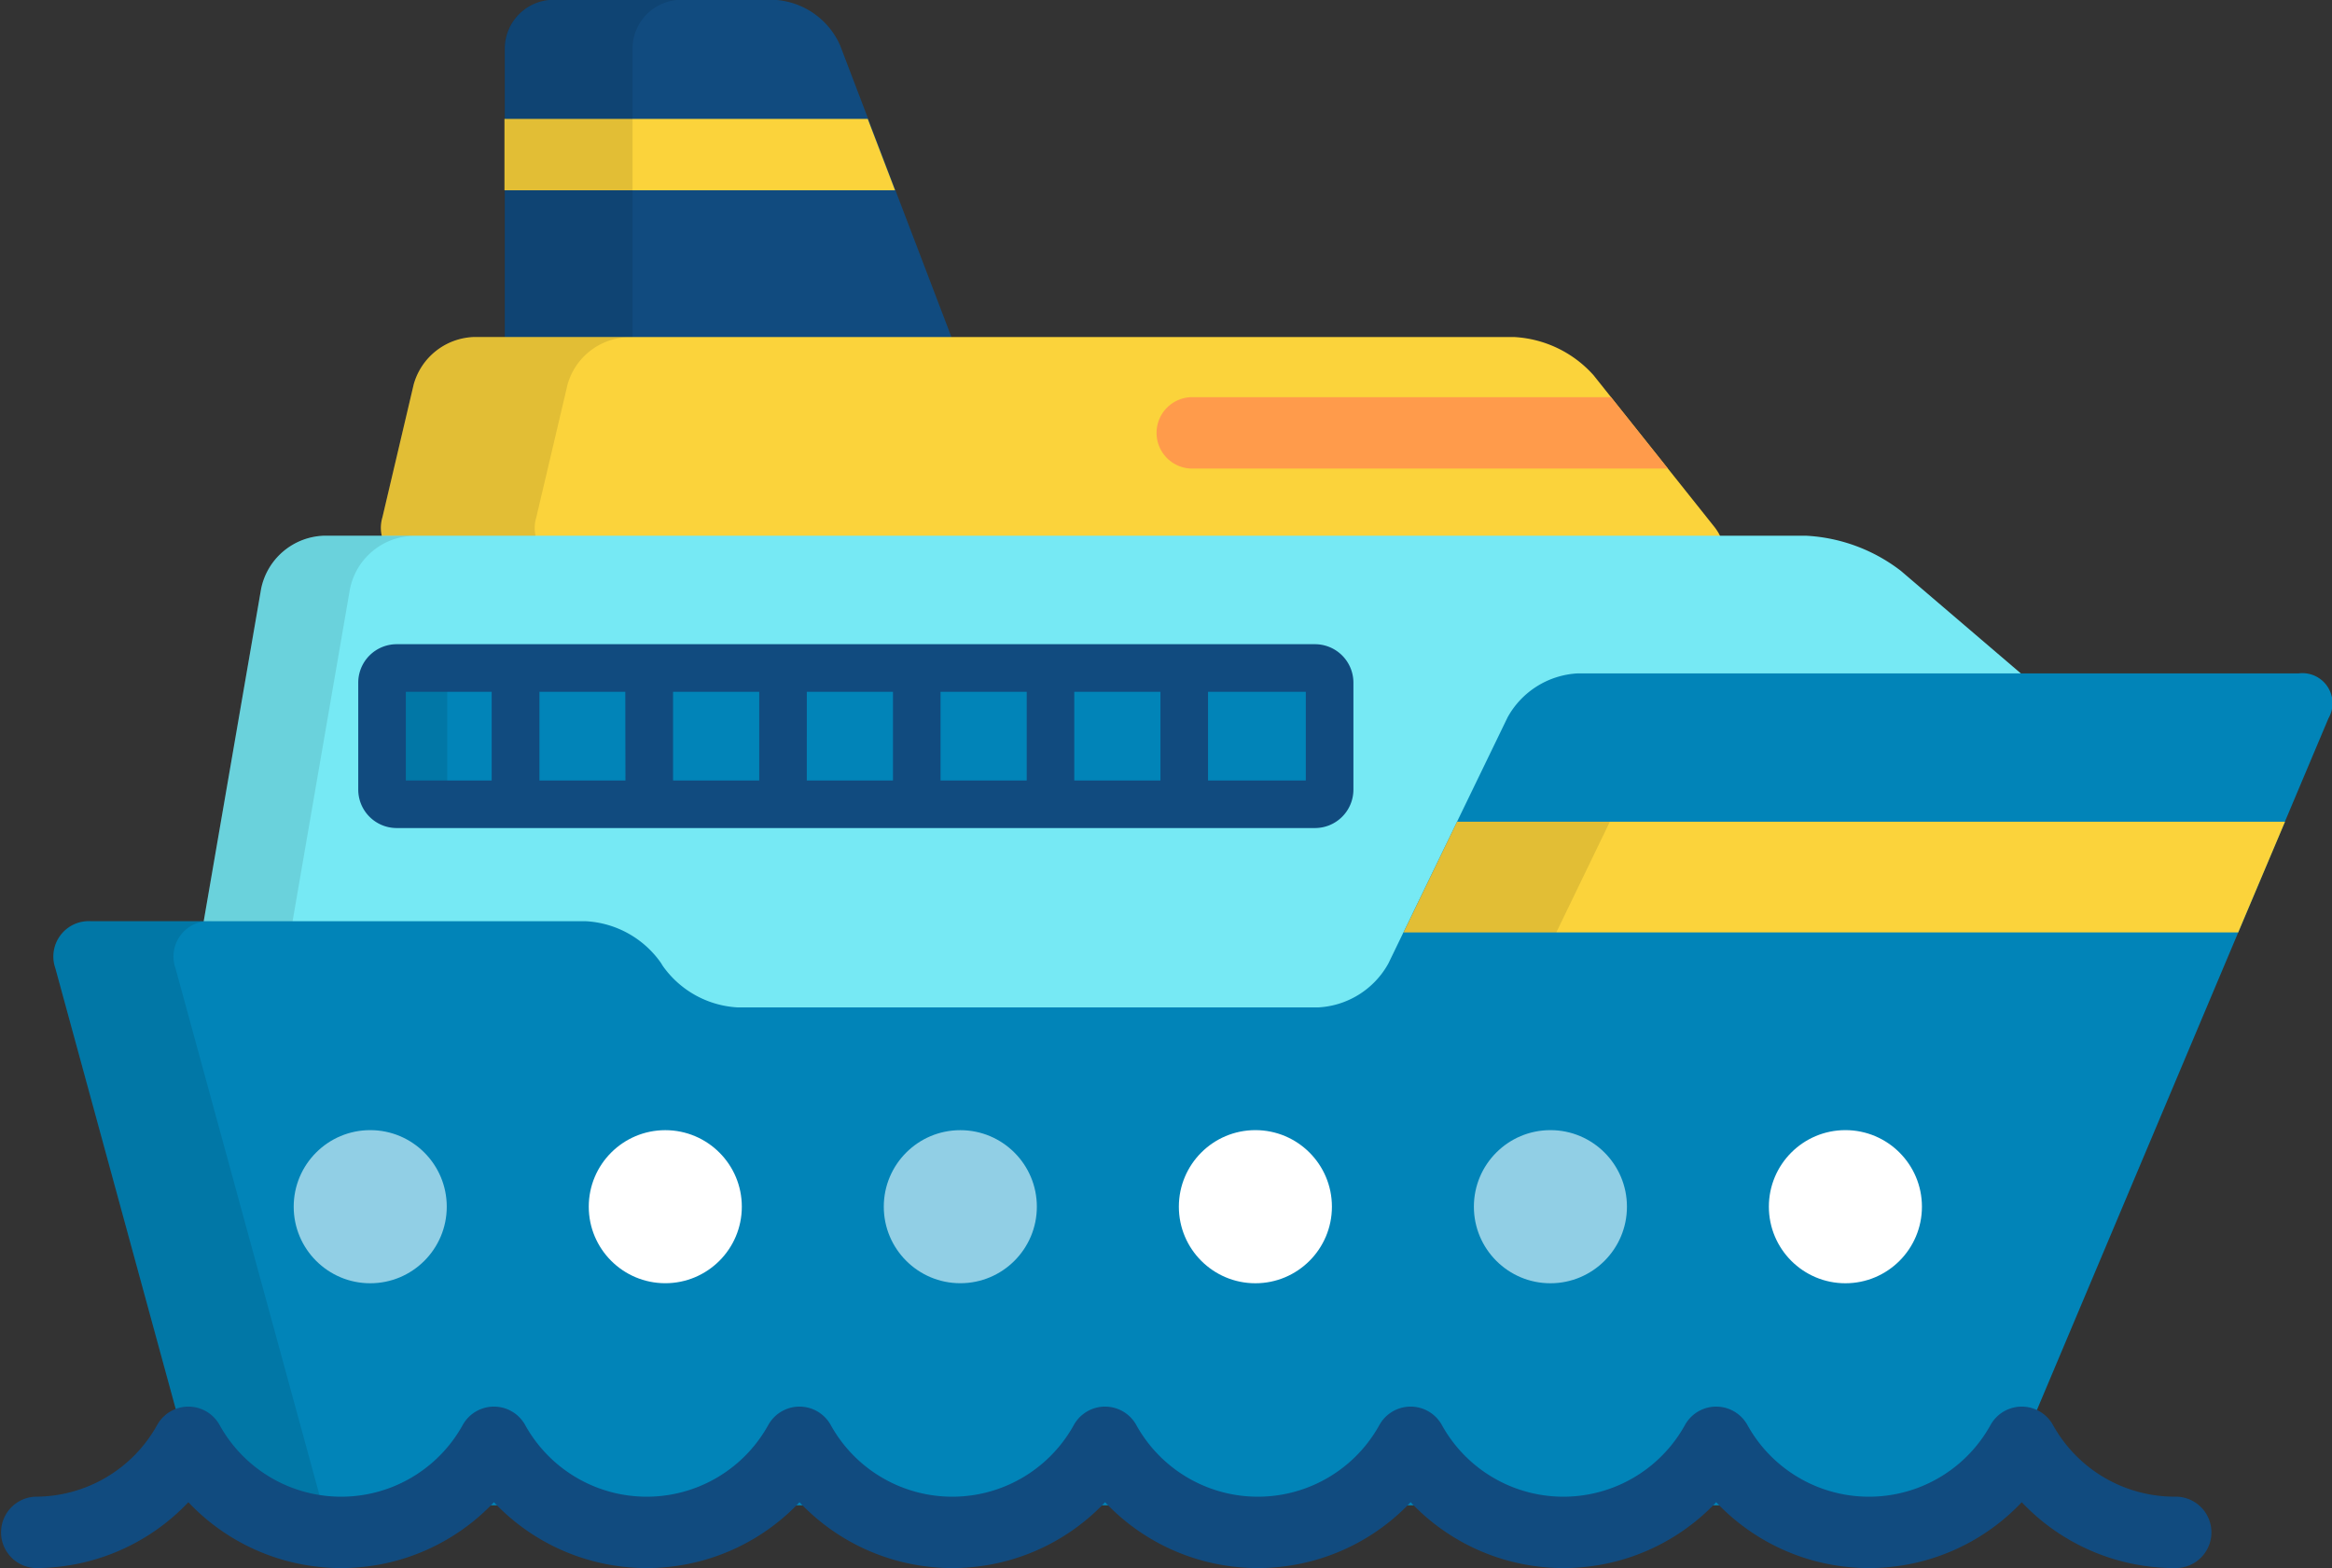 <svg xmlns="http://www.w3.org/2000/svg" width="59.757" height="40.182" viewBox="0 0 59.757 40.182">
  <rect x="0" y="0" width="59.757" height="40.182" fill="#333333" stroke="none"/>
  <g id="cruise_1_" data-name="cruise (1)" transform="translate(-0.004 -61.608)">
    <path id="Path_1333" data-name="Path 1333" d="M122.4,70.737a.8.8,0,0,1-.8,1.168h-9.584a1.254,1.254,0,0,1-1.25-1.251v-7.8a1.254,1.254,0,0,1,1.25-1.251h5.644a1.962,1.962,0,0,1,1.7,1.168Z" transform="translate(-97.828 0)" fill="#114b7f"/>
    <path id="Path_1334" data-name="Path 1334" d="M110.764,89.542h10.009l-.7-1.829h-9.309Z" transform="translate(-97.833 -23.058)" fill="#fbd33b"/>
    <g id="Group_323" data-name="Group 323" transform="translate(12.93 61.608)" opacity="0.1">
      <path id="Path_1335" data-name="Path 1335" d="M114.041,70.654v-7.8a1.254,1.254,0,0,1,1.25-1.251h-3.283a1.254,1.254,0,0,0-1.25,1.251v7.8a1.254,1.254,0,0,0,1.25,1.251h3.283A1.254,1.254,0,0,1,114.041,70.654Z" transform="translate(-110.758 -61.608)"/>
    </g>
    <path id="Path_1336" data-name="Path 1336" d="M114.722,136.586a2.94,2.94,0,0,0-2.028-.979H86.025a1.662,1.662,0,0,0-1.538,1.217l-.8,3.4a.946.946,0,0,0,.962,1.217h32.689c.688,0,.9-.44.472-.979Z" transform="translate(-73.883 -65.362)" fill="#fbd33b"/>
    <g id="Group_324" data-name="Group 324" transform="translate(9.766 70.245)" opacity="0.1">
      <path id="Path_1337" data-name="Path 1337" d="M87.629,140.228l.8-3.4a1.663,1.663,0,0,1,1.538-1.217H86.024a1.662,1.662,0,0,0-1.538,1.217l-.8,3.4a.946.946,0,0,0,.962,1.217h3.947A.946.946,0,0,1,87.629,140.228Z" transform="translate(-83.649 -135.606)"/>
    </g>
    <path id="Path_1338" data-name="Path 1338" d="M52.939,190.348a1.342,1.342,0,0,1,.878.487l.054.087a3.7,3.7,0,0,0,2.947,1.634H71.706a3.412,3.412,0,0,0,2.893-1.814l3.051-6.307a1.018,1.018,0,0,1,.7-.437H91.129l-4.5-3.847a4.349,4.349,0,0,0-2.429-.9H46.226a1.7,1.7,0,0,0-1.615,1.36l-1.681,9.734Z" transform="translate(-37.916 -103.915)" fill="#76e9f4"/>
    <path id="Path_1339" data-name="Path 1339" d="M45.207,190.349l1.681-9.734a1.7,1.7,0,0,1,1.615-1.36H46.226a1.7,1.7,0,0,0-1.615,1.36l-1.681,9.734Z" transform="translate(-37.916 -103.916)" opacity="0.1"/>
    <path id="Path_1340" data-name="Path 1340" d="M69.325,209.454H50.85a2.184,2.184,0,0,0-1.795,1.126L46,216.887a2.184,2.184,0,0,1-1.795,1.126H29.322a2.516,2.516,0,0,1-1.913-1.06l-.055-.088a2.516,2.516,0,0,0-1.913-1.06H12.763a.907.907,0,0,0-.921,1.206L15.6,230.772H61.589l8.5-20.166A.771.771,0,0,0,69.325,209.454Z" transform="translate(-10.419 -130.59)" fill="#0184b8"/>
    <g id="Group_325" data-name="Group 325" transform="translate(1.381 85.214)" opacity="0.1">
      <path id="Path_1341" data-name="Path 1341" d="M15.6,278.829h3.081l-3.761-13.762a.907.907,0,0,1,.92-1.206H12.763a.907.907,0,0,0-.921,1.206Z" transform="translate(-11.8 -263.861)"/>
    </g>
    <path id="Path_1342" data-name="Path 1342" d="M308.157,244.865h21.388l1.2-2.837H309.529Z" transform="translate(-272.188 -159.363)" fill="#fbd33b"/>
    <g id="Group_326" data-name="Group 326" transform="translate(35.969 82.665)" opacity="0.1">
      <path id="Path_1343" data-name="Path 1343" d="M309.529,242.028l-1.372,2.837h3.915l1.372-2.837Z" transform="translate(-308.157 -242.028)"/>
    </g>
    <ellipse id="Ellipse_79" data-name="Ellipse 79" cx="1.961" cy="1.962" rx="1.961" ry="1.962" transform="translate(7.53 90.568)" fill="#91cfe5"/>
    <circle id="Ellipse_80" data-name="Ellipse 80" cx="1.961" cy="1.961" r="1.961" transform="translate(15.091 90.569)" fill="#fff"/>
    <circle id="Ellipse_81" data-name="Ellipse 81" cx="1.961" cy="1.961" r="1.961" transform="translate(22.651 90.569)" fill="#91cfe5"/>
    <ellipse id="Ellipse_82" data-name="Ellipse 82" cx="1.961" cy="1.962" rx="1.961" ry="1.962" transform="translate(30.212 90.568)" fill="#fff"/>
    <ellipse id="Ellipse_83" data-name="Ellipse 83" cx="1.961" cy="1.962" rx="1.961" ry="1.962" transform="translate(37.772 90.568)" fill="#91cfe5"/>
    <ellipse id="Ellipse_84" data-name="Ellipse 84" cx="1.961" cy="1.962" rx="1.961" ry="1.962" transform="translate(45.331 90.568)" fill="#fff"/>
    <path id="Path_1344" data-name="Path 1344" d="M55.726,374.574a5.392,5.392,0,0,1-3.915-1.687,5.386,5.386,0,0,1-7.83,0,5.386,5.386,0,0,1-7.83,0,5.386,5.386,0,0,1-7.83,0,5.386,5.386,0,0,1-7.83,0,5.386,5.386,0,0,1-7.83,0,5.386,5.386,0,0,1-7.83,0,5.392,5.392,0,0,1-3.915,1.687.915.915,0,0,1,0-1.829,3.564,3.564,0,0,0,3.115-1.837.915.915,0,0,1,1.6,0,3.559,3.559,0,0,0,6.23,0,.915.915,0,0,1,1.6,0,3.559,3.559,0,0,0,6.23,0,.915.915,0,0,1,1.6,0,3.559,3.559,0,0,0,6.23,0,.915.915,0,0,1,1.6,0,3.559,3.559,0,0,0,6.23,0,.914.914,0,0,1,.8-.471h0a.915.915,0,0,1,.8.471,3.559,3.559,0,0,0,6.23,0,.915.915,0,0,1,1.6,0,3.559,3.559,0,0,0,6.23,0,.915.915,0,0,1,1.6,0,3.564,3.564,0,0,0,3.115,1.837.915.915,0,1,1,0,1.829Z" transform="translate(0 -272.784)" fill="#114b7f"/>
    <path id="Path_1347" data-name="Path 1347" d="M108.163,211.387a.376.376,0,0,1-.375.375H84.257a.376.376,0,0,1-.375-.375v-2.741a.376.376,0,0,1,.375-.375h23.531a.376.376,0,0,1,.375.375v2.741Z" transform="translate(-74.088 -129.546)" fill="#0184b8"/>
    <g id="Group_328" data-name="Group 328" transform="translate(9.794 78.725)" opacity="0.1">
      <path id="Path_1348" data-name="Path 1348" d="M85.552,211.387v-2.741a.376.376,0,0,1,.375-.375h-1.67a.376.376,0,0,0-.375.375v2.741a.376.376,0,0,0,.375.375h1.67A.376.376,0,0,1,85.552,211.387Z" transform="translate(-83.882 -208.271)"/>
    </g>
    <path id="Path_1349" data-name="Path 1349" d="M103.173,203.046H79.642a.986.986,0,0,0-.985.985v2.741a.986.986,0,0,0,.985.985h23.531a.986.986,0,0,0,.985-.985v-2.741A.986.986,0,0,0,103.173,203.046Zm-16.449,1.22h2.208v2.272H86.724Zm-1.22,2.272H83.3v-2.272H85.5Zm4.647-2.272h2.208v2.272H90.151Zm3.427,0h2.208v2.272H93.578Zm3.427,0h2.208v2.272H97.005Zm-17.129,0h2.2v2.272h-2.2Zm23.062,2.272h-2.506v-2.272h2.506Z" transform="translate(-69.473 -124.93)" fill="#114b7f"/>
    <path id="Path_1350" data-name="Path 1350" d="M265.783,148.815h-10.7a.915.915,0,1,0,0,1.829h12.157Z" transform="translate(-224.497 -77.029)" fill="#ff9b4b"/>
  </g>
</svg>
